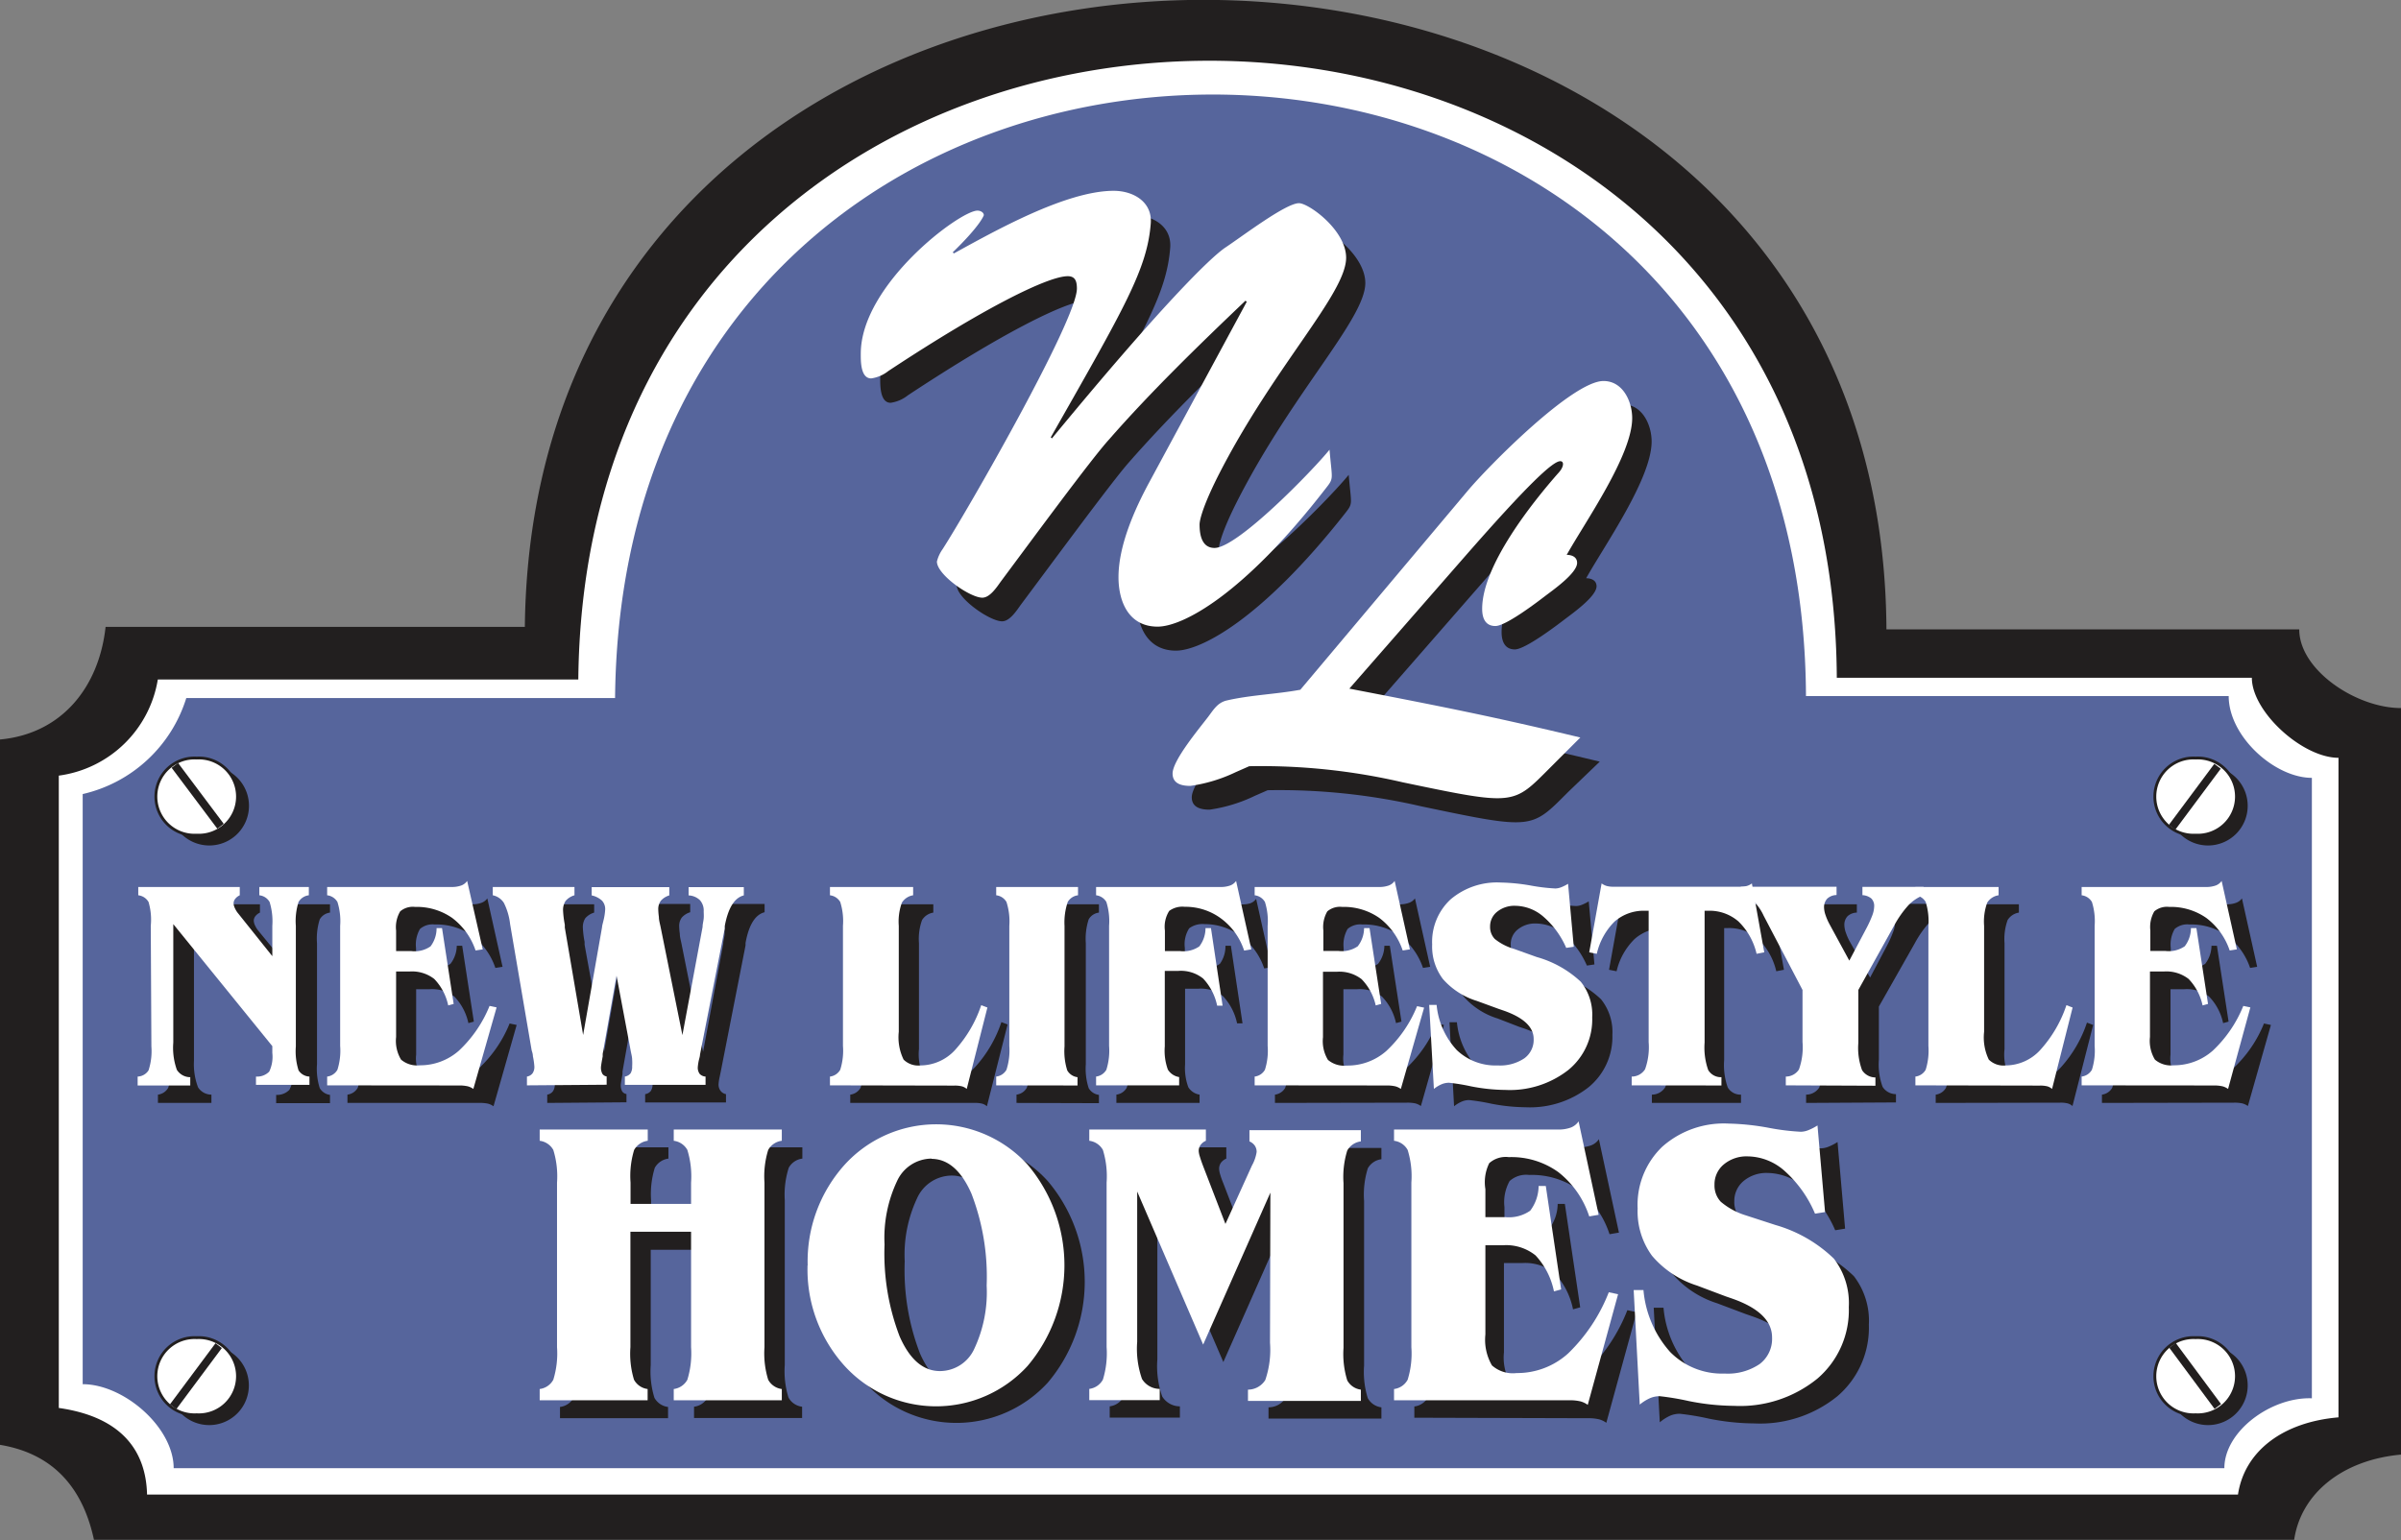 <svg id="Layer_1" data-name="Layer 1" xmlns="http://www.w3.org/2000/svg" viewBox="0 0 193.97 124.47"><rect x="0" y="0" width="193.97" height="124.47" fill="#808080" stroke="none"/><defs><style>.cls-1{fill:#fff;}.cls-2{fill:#221f1f;}.cls-3{fill:#56659c;}.cls-4,.cls-5{fill:none;stroke:#221f1f;}.cls-4{stroke-width:0.17px;}.cls-5{stroke-width:0.23px;}</style></defs><title>nlh</title><path class="cls-1" d="M184.88,52.61H150c-.16-33.71-26-51.38-51.82-51.27S44.87,19.15,44.54,52.78l-34.46,0C8.6,59.12,5.93,61.55,2,62.32l0,52.81c4.34.78,6.58,3,7.67,7.73h173.6c.57-4.81,4.65-7.47,9.29-7.89V60c-4.39,0-7.64-2-7.64-7.34"/><path class="cls-2" d="M188.92,114.54c-4.47.38-7.59,2.71-8.12,6.24H11.88c-.08-3.48-2-6.27-7.13-7V62.68a9.37,9.37,0,0,0,8-7.77H46.72c.33-33.21,25.46-49.86,50.67-50s50.82,16.45,51,49.86h33.53c0,2.75,4.09,6.47,7,6.47Zm-3.17-63.68H152.4c-.18-33.81-27.6-50.8-55-50.87s-54.63,16.88-55,50.67H8.53C8,55.52,5,59.3,0,59.76l0,57c4.75.79,6.8,4,7.59,7.67H185.34c.55-3.73,3.88-6.45,8.63-6.88V57.22c-3.63,0-8.22-3.08-8.22-6.35"/><path class="cls-3" d="M180.05,56.25H145.9c-.15-32.52-24.19-48.71-48.15-48.61S50,24,49.69,56.41l-34.64,0a11.44,11.44,0,0,1-8.37,7.76l0,47.69c3.32,0,7.35,3.48,7.35,6.79H179.7c0-3,3.79-5.77,7.07-5.65V62.86c-3,0-6.72-3.34-6.72-6.61"/><path class="cls-2" d="M16.91,62a3.12,3.12,0,1,1-3.12,3.12A3.14,3.14,0,0,1,16.91,62"/><path class="cls-4" d="M16.91,62a3.12,3.12,0,1,1-3.12,3.12A3.14,3.14,0,0,1,16.91,62Z"/><path class="cls-1" d="M15.89,61.26a3.12,3.12,0,1,1,0,6.23,3.12,3.12,0,1,1,0-6.23"/><path class="cls-5" d="M15.89,61.26a3.12,3.12,0,1,1,0,6.23,3.12,3.12,0,1,1,0-6.23Z"/><rect class="cls-2" x="15.5" y="61.41" width="0.65" height="6.15" transform="matrix(0.8, -0.6, 0.6, 0.8, -35.38, 22.22)"/><path class="cls-2" d="M16.91,108.84A3.12,3.12,0,1,1,13.78,112a3.14,3.14,0,0,1,3.12-3.12"/><path class="cls-4" d="M16.91,108.84A3.12,3.12,0,1,1,13.78,112,3.14,3.14,0,0,1,16.91,108.84Z"/><path class="cls-1" d="M15.89,108.1a3.12,3.12,0,1,1,0,6.23,3.12,3.12,0,1,1,0-6.23"/><path class="cls-5" d="M15.89,108.1a3.12,3.12,0,1,1,0,6.23,3.12,3.12,0,1,1,0-6.23Z"/><polygon class="cls-2" points="13.73 113.49 14.25 113.87 17.92 108.94 17.41 108.55 13.73 113.49"/><path class="cls-2" d="M178.38,62a3.12,3.12,0,1,1-3.12,3.12A3.14,3.14,0,0,1,178.38,62"/><path class="cls-4" d="M178.38,62a3.12,3.12,0,1,1-3.12,3.12A3.14,3.14,0,0,1,178.38,62Z"/><path class="cls-1" d="M177.38,61.26a3.12,3.12,0,1,1,0,6.23,3.12,3.12,0,1,1,0-6.23"/><path class="cls-5" d="M177.38,61.26a3.12,3.12,0,1,1,0,6.23,3.12,3.12,0,1,1,0-6.23Z"/><rect class="cls-2" x="174.23" y="64.05" width="6.15" height="0.65" transform="translate(19.79 168.16) rotate(-53.33)"/><path class="cls-2" d="M178.38,108.84a3.12,3.12,0,1,1-3.12,3.12,3.14,3.14,0,0,1,3.12-3.12"/><path class="cls-4" d="M178.38,108.84a3.12,3.12,0,1,1-3.12,3.12A3.14,3.14,0,0,1,178.38,108.84Z"/><path class="cls-1" d="M177.38,108.1a3.12,3.12,0,1,1,0,6.23,3.12,3.12,0,1,1,0-6.23"/><path class="cls-5" d="M177.38,108.1a3.12,3.12,0,1,1,0,6.23,3.12,3.12,0,1,1,0-6.23Z"/><rect class="cls-2" x="177.01" y="108.1" width="0.65" height="6.15" transform="translate(-31.33 127.45) rotate(-36.54)"/><path class="cls-2" d="M102.27,26.3l-.1-.09c-3.9,3.71-7.75,7.48-11,11.19-1.35,1.53-6.27,8.22-8.73,11.51-.33.47-.88,1.3-1.48,1.3-1,0-3.67-1.86-3.67-2.92a2.92,2.92,0,0,1,.46-1c1.9-2.93,10.82-18.48,10.82-21,0-.6-.14-1-.74-1-1.58,0-6.69,2.51-14.49,7.66a2.87,2.87,0,0,1-1.39.6c-.88,0-.84-1.48-.84-2,0-5.57,8-11.56,9.43-11.56.23,0,.51.14.51.37,0,0-.23.79-2.51,3l.09.09c3.3-1.81,9.05-5.06,12.91-5.06,1.58,0,3.11.88,3,2.6-.28,3.71-2.09,6.78-8.08,17.32l.09.09c8.91-10.73,12.86-14.58,14-15.37,1.39-.93,4.88-3.57,5.94-3.57.79,0,3.81,2.18,3.81,4.41,0,2.92-5.94,8.91-10.4,17.73-1.35,2.69-1.44,3.62-1.44,3.81,0,.84.19,1.9,1.21,1.9,1.86,0,7.94-6.27,9.29-7.94.09,1.11.18,1.67.18,2.09s-.14.6-.51,1.07C101.9,50.07,97,52.58,95,52.58c-2.32,0-3.16-2-3.16-4,0-2.55,1.3-5.48,2.51-7.71Z"/><path class="cls-2" d="M101.38,64.31a12.39,12.39,0,0,1-3.66,1.12c-.65,0-1.44-.14-1.44-1,0-1.07,2.18-3.67,2.88-4.6.42-.56.74-1.11,1.44-1.3,1.95-.47,4-.51,6-.88l13.51-16.06c1.67-2,8.5-8.91,11-8.91,1.58,0,2.32,1.67,2.32,3,0,3-3.81,8.4-5.29,11.05.37,0,.84.14.84.65,0,.83-2,2.23-2.6,2.69s-3.16,2.41-4,2.41-1.07-.7-1.07-1.39c0-3.48,4-8.54,6.22-11,.37-.42.42-.88.09-.88-.6,0-2.6,1.86-7.76,7.76l-9.28,10.63c7.71,1.48,11.7,2.27,18.66,3.95L126.69,64c-3,3-2.78,3.07-11.88,1.16a50.75,50.75,0,0,0-12.4-1.3Z"/><path class="cls-1" d="M100.72,24.39l-.1-.09c-3.9,3.71-7.75,7.47-11,11.19C88.23,37,83.31,43.7,80.85,47c-.33.46-.88,1.3-1.49,1.3-1,0-3.67-1.86-3.67-2.92a2.93,2.93,0,0,1,.46-1C78.06,41.42,87,25.87,87,23.32c0-.6-.14-1-.74-1-1.58,0-6.69,2.51-14.49,7.66a2.86,2.86,0,0,1-1.39.6c-.88,0-.84-1.48-.84-2,0-5.57,8-11.56,9.43-11.56.23,0,.51.14.51.37,0,0-.23.79-2.51,3l.09.09c3.3-1.81,9.06-5.06,12.91-5.06,1.58,0,3.11.88,3,2.6-.28,3.71-2.09,6.78-8.08,17.32l.09.09C93.85,24.66,97.79,20.81,99,20c1.4-.93,4.88-3.58,5.94-3.58.79,0,3.81,2.18,3.81,4.41,0,2.93-5.94,8.91-10.4,17.74-1.34,2.69-1.44,3.62-1.44,3.81,0,.84.18,1.9,1.21,1.9,1.86,0,7.94-6.27,9.29-7.94.09,1.11.18,1.67.18,2.09s-.14.6-.51,1.07c-6.68,8.63-11.56,11.14-13.56,11.14-2.32,0-3.16-2-3.16-4,0-2.55,1.3-5.48,2.51-7.71Z"/><path class="cls-1" d="M99.83,62.4a12.45,12.45,0,0,1-3.66,1.11c-.65,0-1.44-.14-1.44-1,0-1.07,2.18-3.67,2.88-4.59.42-.56.74-1.11,1.44-1.3,1.95-.46,4-.51,6-.88L118.54,39.7c1.67-2,8.49-8.91,11-8.91,1.58,0,2.32,1.67,2.32,3,0,3-3.81,8.4-5.29,11.05.37,0,.84.14.84.65,0,.84-2,2.23-2.6,2.69s-3.15,2.41-4,2.41-1.07-.69-1.07-1.39c0-3.48,4-8.54,6.22-11.05.37-.42.42-.88.09-.88-.6,0-2.6,1.86-7.75,7.75l-9.29,10.63c7.71,1.49,11.7,2.28,18.66,3.95l-2.46,2.46c-3,3-2.79,3.06-11.89,1.16a50.58,50.58,0,0,0-12.4-1.3Z"/><path class="cls-2" d="M13.82,76.23a5.18,5.18,0,0,0-.22-1.93,1.11,1.11,0,0,0-.83-.55v-.67H21v.67a1,1,0,0,0-.37.29.6.6,0,0,0-.13.37,1,1,0,0,0,.11.39,1.84,1.84,0,0,0,.28.44l2.82,3.44V76.23a5.26,5.26,0,0,0-.22-1.93,1.09,1.09,0,0,0-.83-.55v-.67h4v.67a1.11,1.11,0,0,0-.83.55,5.14,5.14,0,0,0-.22,1.93V86a5.13,5.13,0,0,0,.22,1.93,1.12,1.12,0,0,0,.83.55v.67H22.31v-.67a1.38,1.38,0,0,0,1.07-.41,2.77,2.77,0,0,0,.29-1.55V86l-8-9.86v9.57A5.27,5.27,0,0,0,16,87.87a1.28,1.28,0,0,0,1.08.59v.67H12.76v-.67a1.12,1.12,0,0,0,.83-.55A5.17,5.17,0,0,0,13.82,86Z"/><path class="cls-2" d="M28.07,89.13v-.67a1.11,1.11,0,0,0,.83-.55A5.08,5.08,0,0,0,29.12,86V76.23a5.09,5.09,0,0,0-.23-1.93,1.1,1.1,0,0,0-.83-.55v-.67H38.12a2.14,2.14,0,0,0,.77-.12,1,1,0,0,0,.48-.36l1.23,5.53-.58.09a5.46,5.46,0,0,0-1.89-2.62,5,5,0,0,0-3-.89,1.56,1.56,0,0,0-1.2.36,2.5,2.5,0,0,0-.32,1.54v1.66h1.23a2.28,2.28,0,0,0,1.55-.38,2.41,2.41,0,0,0,.51-1.46h.44l.94,6.13-.44.12a4.4,4.4,0,0,0-1.13-2.14,2.94,2.94,0,0,0-2-.6H33.62v5.28a2.94,2.94,0,0,0,.4,1.83,2,2,0,0,0,1.51.46,4.73,4.73,0,0,0,3.16-1.18,10.15,10.15,0,0,0,2.48-3.62l.57.12L39.87,89.4a1.44,1.44,0,0,0-.44-.21,3.08,3.08,0,0,0-.71-.06Z"/><path class="cls-2" d="M44.21,89.13v-.67a.72.72,0,0,0,.45-.26.91.91,0,0,0,.16-.56,5.94,5.94,0,0,0-.12-.83c0-.2-.08-.36-.1-.48L42.85,76.09a5.1,5.1,0,0,0-.5-1.72,1.39,1.39,0,0,0-.9-.62v-.67H48v.67a1.5,1.5,0,0,0-.72.46,1.34,1.34,0,0,0-.19.8,7.56,7.56,0,0,0,.14,1.11,2.29,2.29,0,0,0,0,.24L48.8,85l1.53-8.72c0-.12.06-.29.11-.52a4.54,4.54,0,0,0,.14-.88,1,1,0,0,0-.25-.73,1.79,1.79,0,0,0-.84-.43v-.67h6.27v.67a1.48,1.48,0,0,0-.68.43,1.14,1.14,0,0,0-.21.73,5,5,0,0,0,.05.58c0,.27.09.56.15.87L56.8,85l1.63-8.73c0-.24.08-.46.1-.69s0-.42,0-.58a1.26,1.26,0,0,0-.31-.9,1.41,1.41,0,0,0-.91-.38v-.67h4.46v.67c-.75.19-1.27,1-1.54,2.48,0,.08,0,.15,0,.2l-2,10.19-.1.48a3.72,3.72,0,0,0-.08.55.84.84,0,0,0,.16.53.71.71,0,0,0,.44.27v.67H52.12v-.67a.72.72,0,0,0,.46-.26,1,1,0,0,0,.14-.56,4,4,0,0,0-.05-.55c0-.23-.08-.49-.13-.78l-1.13-6-1.12,6.32,0,.2q-.14.79-.14.87a1,1,0,0,0,.11.53.5.5,0,0,0,.35.22v.67Z"/><path class="cls-2" d="M68.69,89.13v-.67a1.11,1.11,0,0,0,.83-.55A5.11,5.11,0,0,0,69.75,86V76.23a5.12,5.12,0,0,0-.23-1.93,1.1,1.1,0,0,0-.83-.55v-.67h6.71v.67a1.31,1.31,0,0,0-.91.6,4.51,4.51,0,0,0-.25,1.87v8.56A4.13,4.13,0,0,0,74.63,87a1.69,1.69,0,0,0,1.37.47,3.82,3.82,0,0,0,2.76-1.22,10.19,10.19,0,0,0,2.14-3.65l.5.19L79.73,89.4a1,1,0,0,0-.38-.21,2.31,2.31,0,0,0-.62-.06Z"/><path class="cls-2" d="M82.12,89.13v-.67a1.11,1.11,0,0,0,.83-.55A5.13,5.13,0,0,0,83.18,86V76.23A5.14,5.14,0,0,0,83,74.3a1.1,1.1,0,0,0-.83-.55v-.67h6.61v.67a1.1,1.1,0,0,0-.83.55,5.1,5.1,0,0,0-.23,1.93V86a5.09,5.09,0,0,0,.23,1.93,1.11,1.11,0,0,0,.83.55v.67Z"/><path class="cls-2" d="M95.74,86A4.49,4.49,0,0,0,96,87.86a1.31,1.31,0,0,0,.91.6v.67H90.19v-.67a1.11,1.11,0,0,0,.83-.55A5.12,5.12,0,0,0,91.25,86V76.23A5.13,5.13,0,0,0,91,74.3a1.1,1.1,0,0,0-.83-.55v-.67h10.06A2.14,2.14,0,0,0,101,73a1,1,0,0,0,.48-.36l1.23,5.53-.58.09a5.24,5.24,0,0,0-1.86-2.58,4.83,4.83,0,0,0-2.95-1,1.81,1.81,0,0,0-1.25.34,2.39,2.39,0,0,0-.35,1.59v1.66H97a2.27,2.27,0,0,0,1.55-.38A2.41,2.41,0,0,0,99,76.43h.44l.94,6.27-.44,0a4.58,4.58,0,0,0-1.13-2.19,2.87,2.87,0,0,0-2-.61H95.74Z"/><path class="cls-2" d="M103,89.13v-.67a1.12,1.12,0,0,0,.83-.55,5.15,5.15,0,0,0,.22-1.93V76.23a5.16,5.16,0,0,0-.22-1.93,1.11,1.11,0,0,0-.83-.55v-.67h10.06a2.13,2.13,0,0,0,.77-.12,1,1,0,0,0,.48-.36l1.23,5.53-.58.09a5.45,5.45,0,0,0-1.89-2.62,5,5,0,0,0-3-.89,1.57,1.57,0,0,0-1.2.36,2.52,2.52,0,0,0-.32,1.54v1.66h1.23a2.29,2.29,0,0,0,1.55-.38,2.42,2.42,0,0,0,.51-1.46h.44l.94,6.13-.44.12a4.41,4.41,0,0,0-1.13-2.14,2.93,2.93,0,0,0-2-.6h-1.12v5.28a2.94,2.94,0,0,0,.4,1.83,2,2,0,0,0,1.51.46,4.72,4.72,0,0,0,3.16-1.18,10.14,10.14,0,0,0,2.48-3.62l.57.12-1.86,6.55a1.43,1.43,0,0,0-.44-.21,3.09,3.09,0,0,0-.71-.06Z"/><path class="cls-2" d="M125.79,78.75a8.54,8.54,0,0,1,3.55,2,4.23,4.23,0,0,1,.92,2.88,5.26,5.26,0,0,1-1.92,4.23,7.67,7.67,0,0,1-5.09,1.62,15,15,0,0,1-2.78-.29,17.11,17.11,0,0,0-1.77-.29,1.51,1.51,0,0,0-.58.11,2.69,2.69,0,0,0-.65.39l-.37-6.79.6,0a6.23,6.23,0,0,0,1.63,3.65,4.53,4.53,0,0,0,3.34,1.28,3.54,3.54,0,0,0,2.14-.56,1.85,1.85,0,0,0,.76-1.57q0-1.44-2.42-2.29l-.42-.14L121,82.31a6,6,0,0,1-2.75-1.77,4.35,4.35,0,0,1-.88-2.8,4.69,4.69,0,0,1,1.49-3.64,5.8,5.8,0,0,1,4.06-1.36,15.33,15.33,0,0,1,2.4.24,15.19,15.19,0,0,0,2,.24,1.34,1.34,0,0,0,.45-.09,3.41,3.41,0,0,0,.58-.29l.46,5.1-.61.09a7,7,0,0,0-1.83-2.51,3.52,3.52,0,0,0-2.28-.89,2.21,2.21,0,0,0-1.47.48,1.5,1.5,0,0,0-.57,1.2,1.37,1.37,0,0,0,.38,1,4.38,4.38,0,0,0,1.55.8Z"/><path class="cls-2" d="M133.45,89.13v-.67a1.27,1.27,0,0,0,1.08-.6,5.24,5.24,0,0,0,.29-2.2V75h-.28a3.59,3.59,0,0,0-2.47.87,5.32,5.32,0,0,0-1.47,2.62l-.61-.12,1-5.56a1.19,1.19,0,0,0,.42.21,2.22,2.22,0,0,0,.57.06h10.16a2.22,2.22,0,0,0,.56-.06,1.21,1.21,0,0,0,.42-.21l1,5.56-.62.12a5.31,5.31,0,0,0-1.47-2.62,3.56,3.56,0,0,0-2.45-.87h-.29V85.66a5.41,5.41,0,0,0,.29,2.22,1.19,1.19,0,0,0,1.07.58v.67Z"/><path class="cls-2" d="M145.91,89.13v-.67a1.26,1.26,0,0,0,1.06-.57,5.32,5.32,0,0,0,.29-2.22V81.41l-3.14-6a4.23,4.23,0,0,0-.85-1.21,2,2,0,0,0-1-.45v-.67h7.74v.67a1.14,1.14,0,0,0-.75.29,1,1,0,0,0-.26.72,2,2,0,0,0,.12.61,4.74,4.74,0,0,0,.34.76L151.08,79l1.36-2.57a9.06,9.06,0,0,0,.49-1.09,2.18,2.18,0,0,0,.16-.72.86.86,0,0,0-.22-.64,1.24,1.24,0,0,0-.71-.27v-.67h4.94v.67a3.41,3.41,0,0,0-1.22.82,8.51,8.51,0,0,0-1.18,1.68l-2.91,5.13v4.28a5.19,5.19,0,0,0,.3,2.21,1.28,1.28,0,0,0,1.08.59v.67Z"/><path class="cls-2" d="M156.38,89.13v-.67a1.12,1.12,0,0,0,.83-.55,5.1,5.1,0,0,0,.22-1.93V76.23a5.11,5.11,0,0,0-.22-1.93,1.11,1.11,0,0,0-.83-.55v-.67h6.72v.67a1.32,1.32,0,0,0-.91.6,4.54,4.54,0,0,0-.25,1.87v8.56a4.12,4.12,0,0,0,.39,2.26,1.69,1.69,0,0,0,1.37.47,3.81,3.81,0,0,0,2.76-1.22,10.16,10.16,0,0,0,2.14-3.65l.5.19-1.67,6.55a1,1,0,0,0-.38-.21,2.3,2.3,0,0,0-.62-.06Z"/><path class="cls-2" d="M169.81,89.13v-.67a1.12,1.12,0,0,0,.83-.55,5.12,5.12,0,0,0,.22-1.93V76.23a5.13,5.13,0,0,0-.22-1.93,1.11,1.11,0,0,0-.83-.55v-.67h10.06a2.14,2.14,0,0,0,.77-.12,1,1,0,0,0,.48-.36l1.23,5.53-.57.09a5.46,5.46,0,0,0-1.89-2.62,5,5,0,0,0-3-.89,1.56,1.56,0,0,0-1.2.36,2.5,2.5,0,0,0-.32,1.54v1.66h1.23a2.29,2.29,0,0,0,1.55-.38,2.42,2.42,0,0,0,.51-1.46h.44l.94,6.13-.44.12a4.38,4.38,0,0,0-1.13-2.14,2.94,2.94,0,0,0-2-.6h-1.12v5.28a2.93,2.93,0,0,0,.4,1.83,2,2,0,0,0,1.51.46,4.73,4.73,0,0,0,3.16-1.18,10.14,10.14,0,0,0,2.48-3.62l.56.12-1.86,6.55a1.44,1.44,0,0,0-.44-.21,3.1,3.1,0,0,0-.71-.06Z"/><path class="cls-2" d="M52.57,101v9.32a7.2,7.2,0,0,0,.3,2.64,1.46,1.46,0,0,0,1.1.74v.91H45.24v-.91a1.46,1.46,0,0,0,1.1-.74,7.17,7.17,0,0,0,.3-2.64V97a7.15,7.15,0,0,0-.3-2.63,1.47,1.47,0,0,0-1.1-.74v-.91H54v.91a1.47,1.47,0,0,0-1.1.74,7.19,7.19,0,0,0-.3,2.63v1.72h4.89V97a7.24,7.24,0,0,0-.3-2.63,1.47,1.47,0,0,0-1.1-.74v-.91h8.73v.91a1.46,1.46,0,0,0-1.1.74A7.17,7.17,0,0,0,63.4,97v13.3a7.19,7.19,0,0,0,.3,2.64,1.45,1.45,0,0,0,1.1.74v.91H56.07v-.91a1.46,1.46,0,0,0,1.1-.74,7.25,7.25,0,0,0,.3-2.64V101Z"/><path class="cls-2" d="M76.89,95a3.09,3.09,0,0,0-2.8,1.83,10.72,10.72,0,0,0-1,5.1,18.73,18.73,0,0,0,1.23,7.44q1.23,2.79,3.26,2.79a3.06,3.06,0,0,0,2.77-1.83,10.78,10.78,0,0,0,1-5.11,18.77,18.77,0,0,0-1.23-7.43Q78.88,95,76.89,95m-10,8.6a11.66,11.66,0,0,1,3-8.15,9.95,9.95,0,0,1,14.76,0,12.6,12.6,0,0,1,0,16.28,10,10,0,0,1-14.77,0,11.6,11.6,0,0,1-3-8.13"/><path class="cls-2" d="M104.26,97.8l-5.43,12.27L93.5,97.7v12.15a7.39,7.39,0,0,0,.39,3,1.68,1.68,0,0,0,1.43.8v.91H89.65v-.91a1.46,1.46,0,0,0,1.1-.74,7.22,7.22,0,0,0,.3-2.64V97a7.2,7.2,0,0,0-.3-2.63,1.47,1.47,0,0,0-1.1-.74v-.91h9.42v.91a1.06,1.06,0,0,0-.43.33.86.86,0,0,0-.15.5,1.83,1.83,0,0,0,.08.44,7.6,7.6,0,0,0,.26.73l1.82,4.73,2.15-4.73,0,0a3.24,3.24,0,0,0,.38-1.09.9.9,0,0,0-.15-.52,1,1,0,0,0-.43-.34v-.91h9v.91a1.47,1.47,0,0,0-1.1.74,7.15,7.15,0,0,0-.3,2.63v13.3a7.16,7.16,0,0,0,.3,2.64,1.46,1.46,0,0,0,1.1.74v.91h-9.12v-.91a1.65,1.65,0,0,0,1.4-.78,7.5,7.5,0,0,0,.38-3Z"/><path class="cls-2" d="M114.26,114.57v-.91a1.45,1.45,0,0,0,1.1-.74,7.19,7.19,0,0,0,.3-2.64V97a7.17,7.17,0,0,0-.3-2.63,1.46,1.46,0,0,0-1.1-.74v-.91h13.28a2.81,2.81,0,0,0,1-.16,1.32,1.32,0,0,0,.63-.5l1.62,7.55-.76.13a7.46,7.46,0,0,0-2.49-3.58,6.49,6.49,0,0,0-4-1.21,2,2,0,0,0-1.58.49,3.5,3.5,0,0,0-.42,2.11v2.26h1.62a2.94,2.94,0,0,0,2-.52,3.36,3.36,0,0,0,.68-2h.58l1.24,8.36-.58.16a6,6,0,0,0-1.49-2.92,3.79,3.79,0,0,0-2.61-.82h-1.48v7.21a4.12,4.12,0,0,0,.53,2.5,2.54,2.54,0,0,0,2,.63,6.12,6.12,0,0,0,4.17-1.6,13.89,13.89,0,0,0,3.27-4.93l.75.16-2.45,8.94a1.8,1.8,0,0,0-.58-.28,3.67,3.67,0,0,0-.94-.09Z"/><path class="cls-2" d="M145.08,100.42a11.23,11.23,0,0,1,4.69,2.71,5.9,5.9,0,0,1,1.21,3.92,7.28,7.28,0,0,1-2.54,5.78,9.9,9.9,0,0,1-6.72,2.2,19.11,19.11,0,0,1-3.68-.39,21.06,21.06,0,0,0-2.33-.39,2,2,0,0,0-.77.15,3.58,3.58,0,0,0-.85.54l-.49-9.26.79,0a8.66,8.66,0,0,0,2.15,5,5.88,5.88,0,0,0,4.41,1.74,4.55,4.55,0,0,0,2.83-.77,2.55,2.55,0,0,0,1-2.14q0-2-3.2-3.13l-.55-.19-2.31-.87a7.9,7.9,0,0,1-3.64-2.41A6.07,6.07,0,0,1,133.93,99a6.5,6.5,0,0,1,2-5,7.5,7.5,0,0,1,5.36-1.86,19.57,19.57,0,0,1,3.16.33,19.06,19.06,0,0,0,2.65.33,1.68,1.68,0,0,0,.59-.12,4.14,4.14,0,0,0,.76-.39l.61,7-.8.13A9.65,9.65,0,0,0,145.81,96a4.57,4.57,0,0,0-3-1.21,2.87,2.87,0,0,0-1.95.65,2.09,2.09,0,0,0-.75,1.64,1.91,1.91,0,0,0,.51,1.38,5.72,5.72,0,0,0,2,1.09Z"/><path class="cls-1" d="M12.18,74.82A5.06,5.06,0,0,0,12,72.89a1.1,1.1,0,0,0-.83-.54v-.67h8.2v.67a1,1,0,0,0-.37.29.61.61,0,0,0-.13.37,1,1,0,0,0,.11.39,1.86,1.86,0,0,0,.28.44L22,77.27V74.82a5.29,5.29,0,0,0-.22-1.93,1.09,1.09,0,0,0-.83-.54v-.67h4v.67a1.11,1.11,0,0,0-.83.54,5.11,5.11,0,0,0-.22,1.93v9.75a5.09,5.09,0,0,0,.22,1.93A1.1,1.1,0,0,0,25,87v.67H20.68V87a1.37,1.37,0,0,0,1.07-.4A2.78,2.78,0,0,0,22,85.09v-.55l-8-9.86v9.57a5.28,5.28,0,0,0,.29,2.21,1.28,1.28,0,0,0,1.08.59v.67H11.12V87A1.09,1.09,0,0,0,12,86.5a5,5,0,0,0,.23-1.93Z"/><path class="cls-1" d="M26.43,87.71V87a1.1,1.1,0,0,0,.83-.55,5.1,5.1,0,0,0,.22-1.93V74.82a5.12,5.12,0,0,0-.22-1.93,1.11,1.11,0,0,0-.83-.54v-.67H36.49a2.23,2.23,0,0,0,.77-.12,1,1,0,0,0,.48-.37L39,76.72l-.58.09a5.48,5.48,0,0,0-1.89-2.63,5,5,0,0,0-3-.89,1.57,1.57,0,0,0-1.2.36A2.5,2.5,0,0,0,32,75.2v1.66h1.23a2.26,2.26,0,0,0,1.55-.38A2.41,2.41,0,0,0,35.27,75h.44l.94,6.13-.44.12a4.39,4.39,0,0,0-1.13-2.14,2.93,2.93,0,0,0-2-.6H32v5.29a2.93,2.93,0,0,0,.4,1.83,2,2,0,0,0,1.51.46,4.73,4.73,0,0,0,3.16-1.18,10.18,10.18,0,0,0,2.48-3.62l.57.12L38.24,88a1.36,1.36,0,0,0-.44-.21,3,3,0,0,0-.71-.07Z"/><path class="cls-1" d="M42.57,87.71V87a.71.71,0,0,0,.45-.26.9.9,0,0,0,.15-.56,5.9,5.9,0,0,0-.12-.83c0-.2-.07-.36-.1-.48L41.21,74.68a5.11,5.11,0,0,0-.5-1.71,1.38,1.38,0,0,0-.9-.62v-.67h6.6v.67a1.49,1.49,0,0,0-.72.46,1.34,1.34,0,0,0-.2.8,8,8,0,0,0,.14,1.12c0,.09,0,.17,0,.23l1.48,8.68,1.53-8.72c0-.12.06-.29.11-.52a4.65,4.65,0,0,0,.14-.88,1,1,0,0,0-.25-.73,1.76,1.76,0,0,0-.84-.43v-.67h6.27v.67a1.46,1.46,0,0,0-.68.43,1.14,1.14,0,0,0-.21.73,5.23,5.23,0,0,0,.05.58c0,.28.09.56.15.87l1.75,8.68,1.63-8.74c0-.23.07-.46.09-.69s0-.41,0-.58a1.25,1.25,0,0,0-.31-.9,1.4,1.4,0,0,0-.91-.38v-.67h4.46v.67q-1.13.28-1.54,2.48a2,2,0,0,0,0,.2l-2,10.19c0,.12-.05.28-.1.48a4.25,4.25,0,0,0-.08.55.85.85,0,0,0,.16.53A.71.71,0,0,0,57,87v.67H50.48V87a.74.74,0,0,0,.46-.26,1,1,0,0,0,.13-.56,4.05,4.05,0,0,0,0-.55c0-.23-.08-.49-.13-.78l-1.13-6-1.12,6.32,0,.2c-.1.52-.14.81-.14.87a1.05,1.05,0,0,0,.11.53.5.5,0,0,0,.35.22v.67Z"/><path class="cls-1" d="M67.05,87.71V87a1.1,1.1,0,0,0,.83-.55,5.1,5.1,0,0,0,.22-1.93V74.82a5.12,5.12,0,0,0-.22-1.93,1.11,1.11,0,0,0-.83-.54v-.67h6.72v.67a1.3,1.3,0,0,0-.91.6,4.49,4.49,0,0,0-.25,1.87v8.56A4.12,4.12,0,0,0,73,85.63a1.69,1.69,0,0,0,1.37.47,3.82,3.82,0,0,0,2.76-1.22,10.19,10.19,0,0,0,2.14-3.65l.5.19L78.1,88a1,1,0,0,0-.39-.21,2.34,2.34,0,0,0-.62-.06Z"/><path class="cls-1" d="M80.48,87.71V87a1.09,1.09,0,0,0,.83-.55,5.09,5.09,0,0,0,.23-1.93V74.82a5.11,5.11,0,0,0-.23-1.93,1.1,1.1,0,0,0-.83-.54v-.67h6.61v.67a1.11,1.11,0,0,0-.83.54A5.15,5.15,0,0,0,86,74.82v9.75a5.13,5.13,0,0,0,.22,1.93,1.1,1.1,0,0,0,.83.55v.67Z"/><path class="cls-1" d="M94.1,84.56a4.47,4.47,0,0,0,.25,1.88,1.31,1.31,0,0,0,.91.6v.67H88.55V87a1.11,1.11,0,0,0,.83-.55,5.12,5.12,0,0,0,.22-1.93V74.82a5.14,5.14,0,0,0-.22-1.93,1.11,1.11,0,0,0-.83-.54v-.67H98.61a2.23,2.23,0,0,0,.77-.12,1,1,0,0,0,.48-.37l1.23,5.53-.58.1a5.24,5.24,0,0,0-1.86-2.59,4.83,4.83,0,0,0-2.94-.95,1.8,1.8,0,0,0-1.25.33,2.38,2.38,0,0,0-.35,1.59v1.66h1.23a2.26,2.26,0,0,0,1.55-.38A2.43,2.43,0,0,0,97.39,75h.44l.94,6.27-.44,0a4.57,4.57,0,0,0-1.13-2.19,2.88,2.88,0,0,0-2-.62H94.1Z"/><path class="cls-1" d="M101.36,87.71V87a1.1,1.1,0,0,0,.83-.55,5.07,5.07,0,0,0,.22-1.93V74.82a5.09,5.09,0,0,0-.22-1.93,1.1,1.1,0,0,0-.83-.54v-.67h10.06a2.22,2.22,0,0,0,.77-.12,1,1,0,0,0,.48-.37l1.23,5.53-.58.09a5.47,5.47,0,0,0-1.89-2.63,5,5,0,0,0-3-.89,1.58,1.58,0,0,0-1.2.36,2.51,2.51,0,0,0-.32,1.54v1.66h1.23a2.26,2.26,0,0,0,1.55-.38A2.41,2.41,0,0,0,110.2,75h.44l.94,6.13-.44.12A4.4,4.4,0,0,0,110,79.13a2.93,2.93,0,0,0-2-.6h-1.12v5.29a2.93,2.93,0,0,0,.4,1.83,2,2,0,0,0,1.51.46A4.73,4.73,0,0,0,112,84.93a10.13,10.13,0,0,0,2.48-3.62l.57.12L113.17,88a1.37,1.37,0,0,0-.44-.21,3,3,0,0,0-.71-.07Z"/><path class="cls-1" d="M124.15,77.34a8.58,8.58,0,0,1,3.56,2,4.24,4.24,0,0,1,.92,2.88,5.27,5.27,0,0,1-1.92,4.24,7.66,7.66,0,0,1-5.09,1.62,14.89,14.89,0,0,1-2.78-.29,16.62,16.62,0,0,0-1.77-.29,1.54,1.54,0,0,0-.58.11,2.67,2.67,0,0,0-.65.39l-.38-6.79.6,0a6.22,6.22,0,0,0,1.63,3.65A4.53,4.53,0,0,0,121,86.1a3.51,3.51,0,0,0,2.14-.57,1.84,1.84,0,0,0,.76-1.57q0-1.44-2.42-2.29l-.41-.14-1.75-.64a6,6,0,0,1-2.75-1.77,4.36,4.36,0,0,1-.87-2.8,4.68,4.68,0,0,1,1.49-3.64,5.79,5.79,0,0,1,4.06-1.36,15.39,15.39,0,0,1,2.4.24,15.18,15.18,0,0,0,2,.24,1.35,1.35,0,0,0,.45-.09,3.28,3.28,0,0,0,.58-.29l.46,5.09-.61.09a7,7,0,0,0-1.83-2.51,3.53,3.53,0,0,0-2.28-.89,2.21,2.21,0,0,0-1.47.48,1.5,1.5,0,0,0-.57,1.2,1.38,1.38,0,0,0,.38,1,4.41,4.41,0,0,0,1.55.8Z"/><path class="cls-1" d="M131.82,87.71V87a1.27,1.27,0,0,0,1.08-.59,5.26,5.26,0,0,0,.29-2.2V73.6h-.28a3.58,3.58,0,0,0-2.47.87A5.33,5.33,0,0,0,129,77.08l-.61-.12,1-5.57a1.27,1.27,0,0,0,.42.21,2.18,2.18,0,0,0,.57.06h10.16a2.16,2.16,0,0,0,.57-.06,1.23,1.23,0,0,0,.42-.21l1,5.57-.62.12a5.31,5.31,0,0,0-1.47-2.62A3.56,3.56,0,0,0,138,73.6h-.29V84.25a5.46,5.46,0,0,0,.29,2.22,1.19,1.19,0,0,0,1.07.58v.67Z"/><path class="cls-1" d="M144.27,87.71V87a1.26,1.26,0,0,0,1.06-.57,5.32,5.32,0,0,0,.29-2.23V80l-3.14-6a4.14,4.14,0,0,0-.85-1.22,2,2,0,0,0-1-.45v-.67h7.74v.67a1.13,1.13,0,0,0-.75.29,1,1,0,0,0-.26.72,2,2,0,0,0,.12.61,4.65,4.65,0,0,0,.34.77l1.58,2.91,1.36-2.57a9.47,9.47,0,0,0,.5-1.09,2.25,2.25,0,0,0,.15-.72.85.85,0,0,0-.23-.64,1.22,1.22,0,0,0-.72-.27v-.67h4.94v.67a3.37,3.37,0,0,0-1.22.81A8.38,8.38,0,0,0,153,74.84L150.13,80v4.27a5.18,5.18,0,0,0,.3,2.21,1.28,1.28,0,0,0,1.08.59v.67Z"/><path class="cls-1" d="M154.74,87.71V87a1.1,1.1,0,0,0,.83-.55,5.14,5.14,0,0,0,.22-1.93V74.82a5.16,5.16,0,0,0-.22-1.93,1.11,1.11,0,0,0-.83-.54v-.67h6.72v.67a1.3,1.3,0,0,0-.92.6,4.5,4.5,0,0,0-.25,1.87v8.56a4.13,4.13,0,0,0,.38,2.25,1.69,1.69,0,0,0,1.37.47,3.81,3.81,0,0,0,2.76-1.22,10.17,10.17,0,0,0,2.14-3.65l.5.19L165.78,88a1,1,0,0,0-.38-.21,2.35,2.35,0,0,0-.62-.06Z"/><path class="cls-1" d="M168.17,87.71V87a1.11,1.11,0,0,0,.83-.55,5.12,5.12,0,0,0,.22-1.93V74.82a5.14,5.14,0,0,0-.22-1.93,1.11,1.11,0,0,0-.83-.54v-.67h10.06a2.23,2.23,0,0,0,.77-.12,1,1,0,0,0,.48-.37l1.23,5.53-.58.09a5.48,5.48,0,0,0-1.89-2.63,5,5,0,0,0-3-.89,1.57,1.57,0,0,0-1.2.36,2.5,2.5,0,0,0-.32,1.54v1.66h1.23a2.27,2.27,0,0,0,1.55-.38A2.42,2.42,0,0,0,177,75h.44l.94,6.13-.44.12a4.41,4.41,0,0,0-1.13-2.14,2.93,2.93,0,0,0-2-.6h-1.12v5.29a2.93,2.93,0,0,0,.4,1.83,2,2,0,0,0,1.51.46,4.74,4.74,0,0,0,3.16-1.18,10.17,10.17,0,0,0,2.47-3.62l.57.12L180,88a1.38,1.38,0,0,0-.44-.21,3,3,0,0,0-.71-.07Z"/><path class="cls-1" d="M50.93,99.54v9.33a7.21,7.21,0,0,0,.29,2.63,1.46,1.46,0,0,0,1.1.75v.91H43.6v-.91a1.46,1.46,0,0,0,1.1-.75,7.21,7.21,0,0,0,.3-2.63V95.57a7.22,7.22,0,0,0-.3-2.64,1.46,1.46,0,0,0-1.1-.74v-.91h8.73v.91a1.46,1.46,0,0,0-1.1.74,7.22,7.22,0,0,0-.29,2.64v1.72h4.89V95.57a7.25,7.25,0,0,0-.3-2.64,1.46,1.46,0,0,0-1.1-.74v-.91h8.73v.91a1.46,1.46,0,0,0-1.1.74,7.22,7.22,0,0,0-.3,2.64v13.3a7.21,7.21,0,0,0,.3,2.63,1.46,1.46,0,0,0,1.1.75v.91H54.43v-.91a1.46,1.46,0,0,0,1.1-.75,7.24,7.24,0,0,0,.3-2.63V99.54Z"/><path class="cls-1" d="M75.25,93.63a3.09,3.09,0,0,0-2.79,1.84,10.73,10.73,0,0,0-1,5.1A18.73,18.73,0,0,0,72.68,108q1.23,2.8,3.26,2.8A3.06,3.06,0,0,0,78.71,109a10.77,10.77,0,0,0,1-5.11,18.71,18.71,0,0,0-1.23-7.43q-1.23-2.8-3.23-2.81m-10,8.61a11.67,11.67,0,0,1,3-8.15,10,10,0,0,1,14.76,0,12.6,12.6,0,0,1,0,16.28,10,10,0,0,1-14.77,0,11.6,11.6,0,0,1-3-8.13"/><path class="cls-1" d="M102.63,96.38,97.2,108.66,91.87,96.29v12.15a7.39,7.39,0,0,0,.39,3,1.68,1.68,0,0,0,1.43.8v.91H88v-.91a1.46,1.46,0,0,0,1.1-.75,7.22,7.22,0,0,0,.3-2.63V95.57a7.24,7.24,0,0,0-.3-2.64,1.46,1.46,0,0,0-1.1-.74v-.91h9.42v.91a1,1,0,0,0-.43.34.82.82,0,0,0-.15.49,1.81,1.81,0,0,0,.09.44c.06.2.14.44.25.73L99,98.91l2.14-4.72,0,0a3.27,3.27,0,0,0,.38-1.09.88.88,0,0,0-.15-.52,1,1,0,0,0-.43-.34v-.91h9v.91a1.46,1.46,0,0,0-1.1.74,7.19,7.19,0,0,0-.3,2.64v13.3a7.17,7.17,0,0,0,.3,2.63,1.46,1.46,0,0,0,1.1.75v.91h-9.12v-.91a1.65,1.65,0,0,0,1.4-.78,7.52,7.52,0,0,0,.38-3Z"/><path class="cls-1" d="M112.62,113.16v-.91a1.45,1.45,0,0,0,1.1-.75,7.13,7.13,0,0,0,.3-2.63V95.57a7.15,7.15,0,0,0-.3-2.64,1.45,1.45,0,0,0-1.1-.74v-.91H125.9a2.83,2.83,0,0,0,1-.16,1.33,1.33,0,0,0,.63-.5l1.62,7.55-.76.13a7.48,7.48,0,0,0-2.5-3.58,6.49,6.49,0,0,0-4-1.21,2,2,0,0,0-1.58.49A3.48,3.48,0,0,0,120,96.1v2.26h1.62a3,3,0,0,0,2-.52,3.35,3.35,0,0,0,.68-2h.58l1.24,8.36-.58.16a6,6,0,0,0-1.49-2.91,3.79,3.79,0,0,0-2.61-.82H120v7.21a4.12,4.12,0,0,0,.53,2.5,2.54,2.54,0,0,0,2,.62,6.12,6.12,0,0,0,4.17-1.6,13.89,13.89,0,0,0,3.27-4.93l.75.16-2.45,8.94a1.88,1.88,0,0,0-.58-.28,3.73,3.73,0,0,0-.94-.09Z"/><path class="cls-1" d="M143.45,99a11.22,11.22,0,0,1,4.7,2.71,5.9,5.9,0,0,1,1.21,3.92,7.28,7.28,0,0,1-2.54,5.78,9.89,9.89,0,0,1-6.73,2.2,19.1,19.1,0,0,1-3.67-.39,21.77,21.77,0,0,0-2.33-.39,2,2,0,0,0-.77.15,3.52,3.52,0,0,0-.85.53l-.49-9.26.79,0a8.64,8.64,0,0,0,2.15,5,5.87,5.87,0,0,0,4.41,1.75,4.57,4.57,0,0,0,2.83-.77,2.55,2.55,0,0,0,1-2.15q0-2-3.2-3.13l-.55-.19-2.31-.87a7.89,7.89,0,0,1-3.64-2.41,6.08,6.08,0,0,1-1.16-3.82,6.5,6.5,0,0,1,2-5,7.5,7.5,0,0,1,5.36-1.86,19.93,19.93,0,0,1,3.17.33,18.86,18.86,0,0,0,2.65.33,1.72,1.72,0,0,0,.59-.12,4.32,4.32,0,0,0,.76-.39l.61,7-.81.13a9.63,9.63,0,0,0-2.42-3.42,4.56,4.56,0,0,0-3-1.21,2.86,2.86,0,0,0-1.95.65,2.08,2.08,0,0,0-.75,1.64,1.91,1.91,0,0,0,.51,1.38,5.73,5.73,0,0,0,2,1.09Z"/></svg>